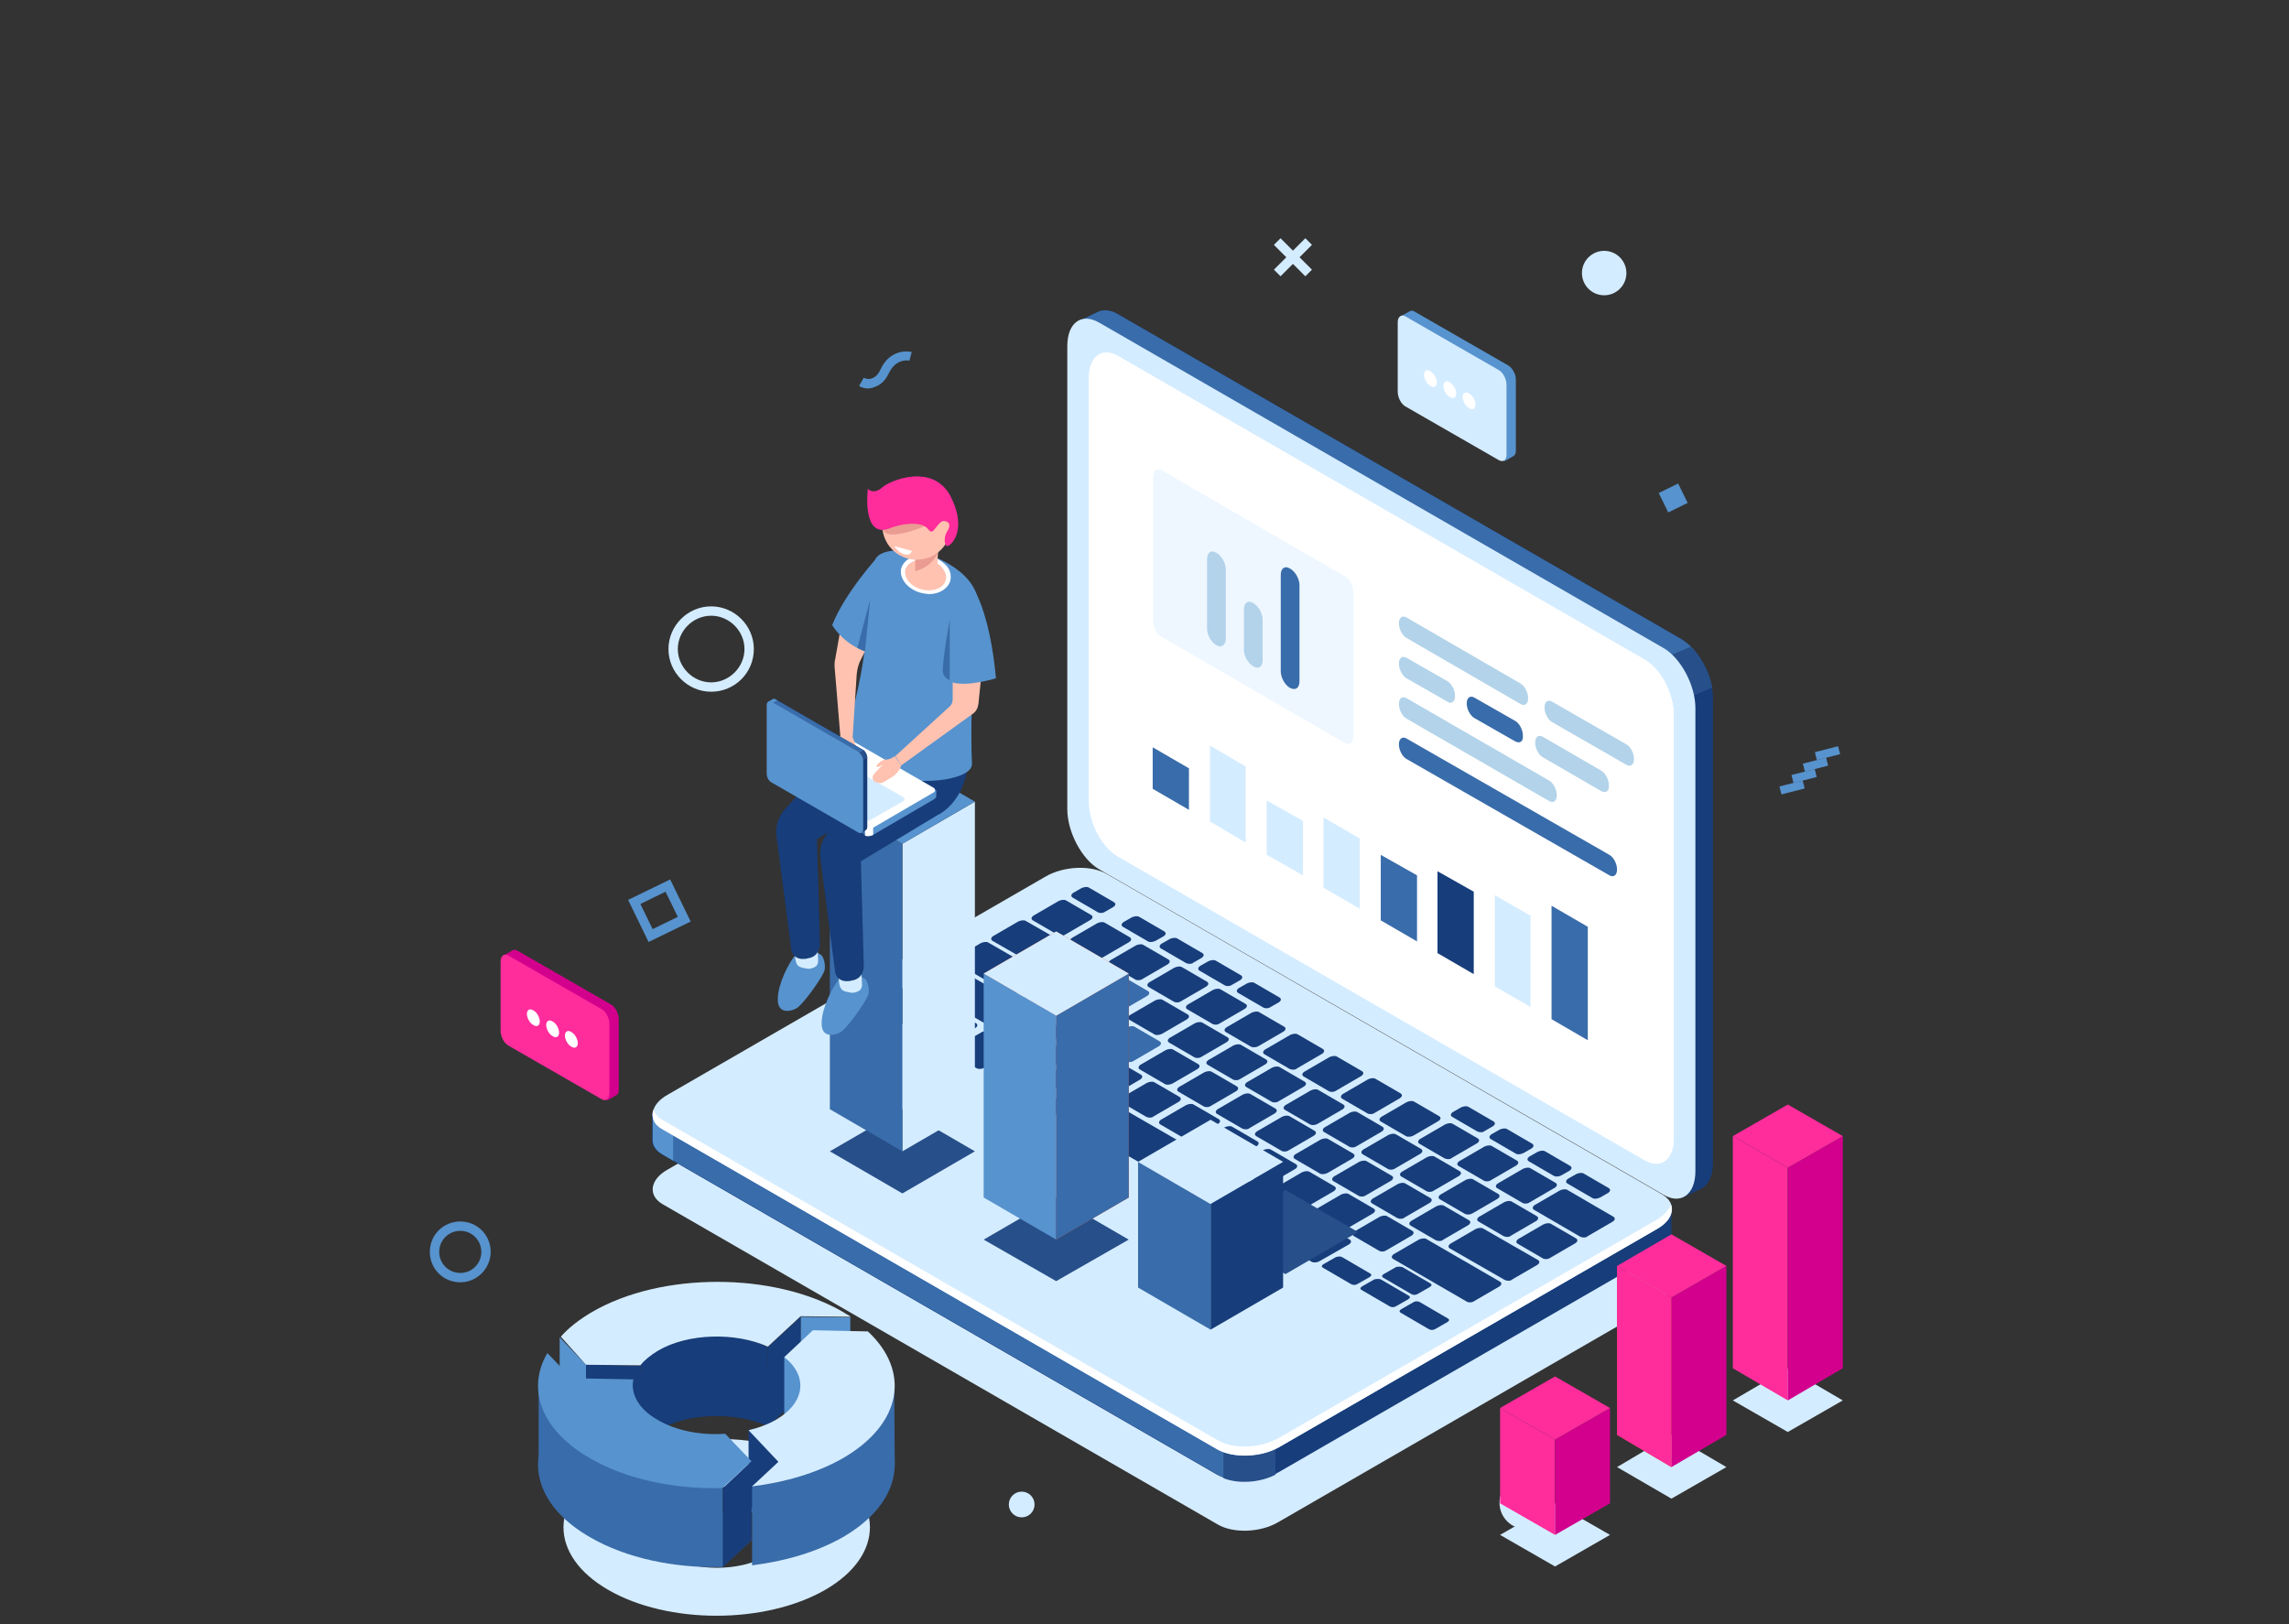 <?xml version="1.0" encoding="utf-8"?>
<!-- Generator: Adobe Illustrator 21.0.2, SVG Export Plug-In . SVG Version: 6.00 Build 0)  -->
<svg version="1.1" id="Layer_1" xmlns="http://www.w3.org/2000/svg" xmlns:xlink="http://www.w3.org/1999/xlink" x="0px" y="0px"
	 viewBox="0 0 391.4 277.8" style="enable-background:new 0 0 391.4 277.8;" xml:space="preserve">
<rect x="0" y="0" width="391.4" height="277.8" fill="#333333" stroke="none"/>
<style type="text/css">
	.st0{fill:#D4ECFF;}
	.st1{fill:#173D7A;}
	.st2{fill:#396CAA;}
	.st3{fill:#274F89;}
	.st4{fill:#FFFFFF;}
	.st5{fill:#5793CE;}
	.st6{opacity:0.4;fill:#D4ECFF;}
	.st7{fill:#B2D3EA;}
	.st8{fill:#C13D1A;}
	.st9{fill:#EF602E;}
	.st10{fill:#FFC2B0;}
	.st11{fill:#EA9C92;}
	.st12{fill:#FF2C9C;}
	.st13{fill:#D3008D;}
</style>
<g>
	<g>
		<path class="st0" d="M208.2,260.7L113.4,206c-2.7-1.5-2.3-4.3,0.8-6l64.6-37.3c3.1-1.8,7.8-2,10.5-0.4L284,217
			c2.7,1.5,2.3,4.3-0.8,6l-64.6,37.3C215.6,262.1,210.9,262.3,208.2,260.7z"/>
		<g>
			<path class="st1" d="M287.5,109.3l-96.4-55.6c-1.2-0.7-2.4-0.8-3.3-0.4l0,0l-0.2,0.1c0,0,0,0,0,0l-3.1,1.5l3.4,1.7
				c0,0.1,0,0.1,0,0.2l0,79.2c0,4,2.5,8.6,5.5,10.3l93.8,54.1l0.5,4.4l3.4-1.6c1.1-0.7,1.8-2.2,1.8-4.3l0-79.2
				C293,115.7,290.5,111.1,287.5,109.3z"/>
			<path class="st2" d="M287.5,109.3l-96.4-55.6c-1.2-0.7-2.4-0.8-3.3-0.4l0,0l-0.2,0.1c0,0,0,0,0,0l-3.1,1.5l3.4,1.7
				c0,0.1,0,0.1,0,0.2l0,52.2l43.9,34.7l59.5-30C290.4,111.8,289,110.2,287.5,109.3z"/>
			<path class="st3" d="M289.1,110.6l-9.4,4l7.1,5.5l6-2.5C292.3,114.9,290.9,112.3,289.1,110.6z"/>
			<path class="st0" d="M284.4,204.3L188,148.7c-3-1.7-5.5-6.4-5.5-10.3l0-79.2c0-4,2.4-5.8,5.5-4l96.4,55.6c3,1.7,5.5,6.4,5.5,10.3
				l0,79.2C289.9,204.3,287.4,206.1,284.4,204.3z"/>
			<path class="st4" d="M281.2,198.4l-90-51.9c-2.8-1.6-5-5.8-5-9.5l0-72.4c0-3.6,2.2-5.3,5-3.7l90,51.9c2.8,1.6,5,5.8,5,9.5l0,72.4
				C286.2,198.4,283.9,200,281.2,198.4z"/>
			<path class="st4" d="M281.2,198.4l-90-51.9c-2.8-1.6-5-5.8-5-9.5l0-72.4c0-3.6,2.2-5.3,5-3.7l90,51.9c2.8,1.6,5,5.8,5,9.5l0,72.4
				C286.2,198.4,283.9,200,281.2,198.4z"/>
		</g>
		<path class="st1" d="M285.8,206.8l-13-1.7l-83.7-48.3c-2.7-1.5-7.4-1.4-10.5,0.4l-59.3,34.2l-7.8-1v4.4l0,0c-0.1,1,0.5,2,1.8,2.7
			l94.8,54.7c2.7,1.5,7.4,1.4,10.5-0.4l64.6-37.3c1.7-1,2.6-2.3,2.6-3.5l0,0V206.8z"/>
		<path class="st2" d="M223,176.3l-5.9-3.4h-65.3l-32.2,18.6l-7.8-1v4.4l0,0c-0.1,1,0.5,2,1.8,2.7l94.8,54.7c1.4,0.8,3.4,1.1,5.4,1
			L223,176.3z"/>
		<path class="st5" d="M115.1,190.9l-3.5-0.5v4.4l0,0c-0.1,1,0.5,2,1.8,2.7l1.7,1V190.9z"/>
		<path class="st3" d="M209.2,252.8c2.5,1,6.2,0.8,8.9-0.6v-9.9h-8.9V252.8z"/>
		<path class="st0" d="M208.2,247.9l-94.8-54.7c-2.7-1.5-2.3-4.3,0.8-6l64.6-37.3c3.1-1.8,7.8-2,10.5-0.4l94.8,54.7
			c2.7,1.5,2.3,4.3-0.8,6l-64.6,37.3C215.6,249.2,210.9,249.4,208.2,247.9z"/>
		<path class="st4" d="M283.3,208.6l-64.6,37.3c-3.1,1.8-7.8,2-10.5,0.4l-94.8-54.7c-0.9-0.5-1.4-1.1-1.7-1.8
			c-0.4,1.3,0.1,2.6,1.7,3.4l94.8,54.7c2.7,1.5,7.4,1.4,10.5-0.4l64.6-37.3c2.1-1.2,2.9-2.8,2.4-4.2
			C285.4,206.9,284.6,207.8,283.3,208.6z"/>
		<g>
			<path class="st1" d="M153.8,175l-4.3-2.5c-0.3-0.2-0.3-0.5,0.1-0.8l5.1-2.9c0.4-0.2,1-0.3,1.3-0.1l4.3,2.5
				c0.3,0.2,0.3,0.5-0.1,0.8l-5.1,2.9C154.7,175.2,154.1,175.2,153.8,175z"/>
			<path class="st1" d="M160.4,178.8l-4.3-2.5c-0.3-0.2-0.3-0.5,0.1-0.8l5.1-2.9c0.4-0.2,1-0.3,1.3-0.1l4.3,2.5
				c0.3,0.2,0.3,0.5-0.1,0.8l-5.1,2.9C161.3,179,160.7,179,160.4,178.8z"/>
			<path class="st1" d="M167,182.7l-4.3-2.5c-0.3-0.2-0.3-0.5,0.1-0.8l5.1-2.9c0.4-0.2,1-0.3,1.3-0.1l4.3,2.5
				c0.3,0.2,0.3,0.5-0.1,0.8l-5.1,2.9C168,182.8,167.4,182.9,167,182.7z"/>
			<path class="st1" d="M176.2,179.5l-4.3-2.5c-0.3-0.2-0.3-0.5,0.1-0.8l4.3-2.5c0.4-0.2,1-0.3,1.3-0.1l4.3,2.5
				c0.3,0.2,0.3,0.5-0.1,0.8l-4.3,2.5C177.1,179.7,176.5,179.7,176.2,179.5z"/>
			<path class="st1" d="M182.8,183.3l-4.3-2.5c-0.3-0.2-0.3-0.5,0.1-0.8l4.3-2.5c0.4-0.2,1-0.3,1.3-0.1l4.3,2.5
				c0.3,0.2,0.3,0.5-0.1,0.8l-4.3,2.5C183.7,183.5,183.1,183.5,182.8,183.3z"/>
			<path class="st1" d="M189.4,187.2l-4.3-2.5c-0.3-0.2-0.3-0.5,0.1-0.8l4.3-2.5c0.4-0.2,1-0.3,1.3-0.1l4.3,2.5
				c0.3,0.2,0.3,0.5-0.1,0.8l-4.3,2.5C190.4,187.3,189.8,187.4,189.4,187.2z"/>
			<path class="st1" d="M196,191l-4.3-2.5c-0.3-0.2-0.3-0.5,0.1-0.8l4.3-2.5c0.4-0.2,1-0.3,1.3-0.1l4.3,2.5c0.3,0.2,0.3,0.5-0.1,0.8
				l-4.3,2.5C197,191.2,196.4,191.2,196,191z"/>
			<path class="st1" d="M202.7,194.8l-4.3-2.5c-0.3-0.2-0.3-0.5,0.1-0.8l4.3-2.5c0.4-0.2,1-0.3,1.3-0.1l4.3,2.5
				c0.3,0.2,0.3,0.5-0.1,0.8l-4.3,2.5C203.6,195,203,195,202.7,194.8z"/>
			<path class="st1" d="M209.3,198.6l-4.3-2.5c-0.3-0.2-0.3-0.5,0.1-0.8l4.3-2.5c0.4-0.2,1-0.3,1.3-0.1l4.3,2.5
				c0.3,0.2,0.3,0.5-0.1,0.8l-4.3,2.5C210.2,198.8,209.6,198.8,209.3,198.6z"/>
			<path class="st1" d="M215.9,202.5l-4.3-2.5c-0.3-0.2-0.3-0.5,0.1-0.8l4.3-2.5c0.4-0.2,1-0.3,1.3-0.1l4.3,2.5
				c0.3,0.2,0.3,0.5-0.1,0.8l-4.3,2.5C216.9,202.6,216.3,202.7,215.9,202.5z"/>
			<path class="st1" d="M222.5,206.3l-4.3-2.5c-0.3-0.2-0.3-0.5,0.1-0.8l4.3-2.5c0.4-0.2,1-0.3,1.3-0.1l4.3,2.5
				c0.3,0.2,0.3,0.5-0.1,0.8l-4.3,2.5C223.5,206.5,222.9,206.5,222.5,206.3z"/>
			<path class="st1" d="M229.2,210.1l-4.3-2.5c-0.3-0.2-0.3-0.5,0.1-0.8l4.3-2.5c0.4-0.2,1-0.3,1.3-0.1l4.3,2.5
				c0.3,0.2,0.3,0.5-0.1,0.8l-4.3,2.5C230.1,210.3,229.5,210.3,229.2,210.1z"/>
			<path class="st1" d="M235.8,213.9l-4.3-2.5c-0.3-0.2-0.3-0.5,0.1-0.8l4.3-2.5c0.4-0.2,1-0.3,1.3-0.1l4.3,2.5
				c0.3,0.2,0.3,0.5-0.1,0.8l-4.3,2.5C236.7,214.1,236.1,214.1,235.8,213.9z"/>
			<path class="st2" d="M185.9,177.7l-4.3-2.5c-0.3-0.2-0.3-0.5,0.1-0.8l4.3-2.5c0.4-0.2,1-0.3,1.3-0.1l4.3,2.5
				c0.3,0.2,0.3,0.5-0.1,0.8l-4.3,2.5C186.9,177.9,186.3,177.9,185.9,177.7z"/>
			<path class="st2" d="M179.2,173.8l-4.3-2.5c-0.3-0.2-0.3-0.5,0.1-0.8l4.3-2.5c0.4-0.2,1-0.3,1.3-0.1l4.3,2.5
				c0.3,0.2,0.3,0.5-0.1,0.8l-4.3,2.5C180.2,174,179.6,174,179.2,173.8z"/>
			<path class="st1" d="M172.5,169.9l-9.2-5.3c-0.3-0.2-0.3-0.5,0.1-0.8l4.3-2.5c0.4-0.2,1-0.3,1.3-0.1l9.2,5.3
				c0.3,0.2,0.3,0.5-0.1,0.8l-4.3,2.5C173.4,170.1,172.8,170.1,172.5,169.9z"/>
			<path class="st1" d="M177.2,165.2l-7.5-4.3c-0.3-0.2-0.3-0.5,0.1-0.8l4.3-2.5c0.4-0.2,1-0.3,1.3-0.1l7.5,4.3
				c0.3,0.2,0.3,0.5-0.1,0.8l-4.3,2.5C178.1,165.4,177.5,165.4,177.2,165.2z"/>
			<path class="st2" d="M192.6,181.5l-4.3-2.5c-0.3-0.2-0.3-0.5,0.1-0.8l4.3-2.5c0.4-0.2,1-0.3,1.3-0.1l4.3,2.5
				c0.3,0.2,0.3,0.5-0.1,0.8l-4.3,2.5C193.5,181.7,192.9,181.7,192.6,181.5z"/>
			<path class="st1" d="M199.2,185.4l-4.3-2.5c-0.3-0.2-0.3-0.5,0.1-0.8l4.3-2.5c0.4-0.2,1-0.3,1.3-0.1l4.3,2.5
				c0.3,0.2,0.3,0.5-0.1,0.8l-4.3,2.5C200.1,185.5,199.5,185.6,199.2,185.4z"/>
			<path class="st1" d="M205.8,189.2l-4.3-2.5c-0.3-0.2-0.3-0.5,0.1-0.8l4.3-2.5c0.4-0.2,1-0.3,1.3-0.1l4.3,2.5
				c0.3,0.2,0.3,0.5-0.1,0.8l-4.3,2.5C206.7,189.4,206.1,189.4,205.8,189.2z"/>
			<path class="st1" d="M212.4,193l-4.3-2.5c-0.3-0.2-0.3-0.5,0.1-0.8l4.3-2.5c0.4-0.2,1-0.3,1.3-0.1l4.3,2.5
				c0.3,0.2,0.3,0.5-0.1,0.8l-4.3,2.5C213.4,193.2,212.8,193.2,212.4,193z"/>
			<path class="st1" d="M219.1,196.8l-4.3-2.5c-0.3-0.2-0.3-0.5,0.1-0.8l4.3-2.5c0.4-0.2,1-0.3,1.3-0.1l4.3,2.5
				c0.3,0.2,0.3,0.5-0.1,0.8l-4.3,2.5C220,197,219.4,197,219.1,196.8z"/>
			<path class="st1" d="M225.7,200.7l-4.3-2.5c-0.3-0.2-0.3-0.5,0.1-0.8l4.3-2.5c0.4-0.2,1-0.3,1.3-0.1l4.3,2.5
				c0.3,0.2,0.3,0.5-0.1,0.8l-4.3,2.5C226.6,200.8,226,200.9,225.7,200.7z"/>
			<path class="st1" d="M232.3,204.5L228,202c-0.3-0.2-0.3-0.5,0.1-0.8l4.3-2.5c0.4-0.2,1-0.3,1.3-0.1l4.3,2.5
				c0.3,0.2,0.3,0.5-0.1,0.8l-4.3,2.5C233.2,204.7,232.6,204.7,232.3,204.5z"/>
			<path class="st1" d="M238.9,208.3l-4.3-2.5c-0.3-0.2-0.3-0.5,0.1-0.8l4.3-2.5c0.4-0.2,1-0.3,1.3-0.1l4.3,2.5
				c0.3,0.2,0.3,0.5-0.1,0.8l-4.3,2.5C239.9,208.5,239.3,208.5,238.9,208.3z"/>
			<path class="st1" d="M245.5,212.1l-4.3-2.5c-0.3-0.2-0.3-0.5,0.1-0.8l4.3-2.5c0.4-0.2,1-0.3,1.3-0.1l4.3,2.5
				c0.3,0.2,0.3,0.5-0.1,0.8l-4.3,2.5C246.5,212.3,245.9,212.3,245.5,212.1z"/>
			<path class="st1" d="M257.3,218.9l-9.4-5.4c-0.3-0.2-0.3-0.5,0.1-0.8l4.3-2.5c0.4-0.2,1-0.3,1.3-0.1l9.4,5.4
				c0.3,0.2,0.3,0.5-0.1,0.8l-4.3,2.5C258.3,219.1,257.7,219.1,257.3,218.9z"/>
			<path class="st1" d="M270.2,211.5l-7.9-4.6c-0.3-0.2-0.3-0.5,0.1-0.8l4.3-2.5c0.4-0.2,1-0.3,1.3-0.1l7.9,4.6
				c0.3,0.2,0.3,0.5-0.1,0.8l-4.3,2.5C271.2,211.7,270.6,211.7,270.2,211.5z"/>
			<path class="st1" d="M204.2,180.8l-4.3-2.5c-0.3-0.2-0.3-0.5,0.1-0.8l4.3-2.5c0.4-0.2,1-0.3,1.3-0.1l4.3,2.5
				c0.3,0.2,0.3,0.5-0.1,0.8l-4.3,2.5C205.1,181,204.5,181,204.2,180.8z"/>
			<path class="st1" d="M197.4,176.9l-4.3-2.5c-0.3-0.2-0.3-0.5,0.1-0.8l4.3-2.5c0.4-0.2,1-0.3,1.3-0.1l4.3,2.5
				c0.3,0.2,0.3,0.5-0.1,0.8l-4.3,2.5C198.3,177,197.7,177.1,197.4,176.9z"/>
			<path class="st2" d="M190.6,172.9l-4.3-2.5c-0.3-0.2-0.3-0.5,0.1-0.8l4.3-2.5c0.4-0.2,1-0.3,1.3-0.1l4.3,2.5
				c0.3,0.2,0.3,0.5-0.1,0.8l-4.3,2.5C191.5,173.1,190.9,173.1,190.6,172.9z"/>
			<path class="st1" d="M183.8,169l-4.3-2.5c-0.3-0.2-0.3-0.5,0.1-0.8l4.3-2.5c0.4-0.2,1-0.3,1.3-0.1l4.3,2.5
				c0.3,0.2,0.3,0.5-0.1,0.8l-4.3,2.5C184.7,169.2,184.1,169.2,183.8,169z"/>
			<path class="st1" d="M210.8,184.6l-4.3-2.5c-0.3-0.2-0.3-0.5,0.1-0.8l4.3-2.5c0.4-0.2,1-0.3,1.3-0.1l4.3,2.5
				c0.3,0.2,0.3,0.5-0.1,0.8l-4.3,2.5C211.7,184.8,211.1,184.8,210.8,184.6z"/>
			<path class="st1" d="M217.4,188.4l-4.3-2.5c-0.3-0.2-0.3-0.5,0.1-0.8l4.3-2.5c0.4-0.2,1-0.3,1.3-0.1l4.3,2.5
				c0.3,0.2,0.3,0.5-0.1,0.8l-4.3,2.5C218.3,188.6,217.7,188.6,217.4,188.4z"/>
			<path class="st1" d="M224,192.3l-4.3-2.5c-0.3-0.2-0.3-0.5,0.1-0.8l4.3-2.5c0.4-0.2,1-0.3,1.3-0.1l4.3,2.5
				c0.3,0.2,0.3,0.5-0.1,0.8l-4.3,2.5C225,192.4,224.4,192.5,224,192.3z"/>
			<path class="st1" d="M230.7,196.1l-4.3-2.5c-0.3-0.2-0.3-0.5,0.1-0.8l4.3-2.5c0.4-0.2,1-0.3,1.3-0.1l4.3,2.5
				c0.3,0.2,0.3,0.5-0.1,0.8L232,196C231.6,196.3,231,196.3,230.7,196.1z"/>
			<path class="st1" d="M237.3,199.9l-4.3-2.5c-0.3-0.2-0.3-0.5,0.1-0.8l4.3-2.5c0.4-0.2,1-0.3,1.3-0.1l4.3,2.5
				c0.3,0.2,0.3,0.5-0.1,0.8l-4.3,2.5C238.2,200.1,237.6,200.1,237.3,199.9z"/>
			<path class="st1" d="M243.9,203.7l-4.3-2.5c-0.3-0.2-0.3-0.5,0.1-0.8l4.3-2.5c0.4-0.2,1-0.3,1.3-0.1l4.3,2.5
				c0.3,0.2,0.3,0.5-0.1,0.8l-4.3,2.5C244.8,203.9,244.2,203.9,243.9,203.7z"/>
			<path class="st1" d="M250.5,207.6l-4.3-2.5c-0.3-0.2-0.3-0.5,0.1-0.8l4.3-2.5c0.4-0.2,1-0.3,1.3-0.1l4.3,2.5
				c0.3,0.2,0.3,0.5-0.1,0.8l-4.3,2.5C251.5,207.7,250.9,207.8,250.5,207.6z"/>
			<path class="st1" d="M257.1,211.4l-4.3-2.5c-0.3-0.2-0.3-0.5,0.1-0.8l4.3-2.5c0.4-0.2,1-0.3,1.3-0.1l4.3,2.5
				c0.3,0.2,0.3,0.5-0.1,0.8l-4.3,2.5C258.1,211.6,257.5,211.6,257.1,211.4z"/>
			<path class="st1" d="M263.8,215.2l-4.3-2.5c-0.3-0.2-0.3-0.5,0.1-0.8l4.3-2.5c0.4-0.2,1-0.3,1.3-0.1l4.3,2.5
				c0.3,0.2,0.3,0.5-0.1,0.8l-4.3,2.5C264.7,215.4,264.1,215.4,263.8,215.2z"/>
			<path class="st1" d="M200.7,171.3l-4.3-2.5c-0.3-0.2-0.3-0.5,0.1-0.8l4.3-2.5c0.4-0.2,1-0.3,1.3-0.1l4.3,2.5
				c0.3,0.2,0.3,0.5-0.1,0.8l-4.3,2.5C201.6,171.5,201,171.5,200.7,171.3z"/>
			<path class="st1" d="M194.1,167.5l-4.3-2.5c-0.3-0.2-0.3-0.5,0.1-0.8l4.3-2.5c0.4-0.2,1-0.3,1.3-0.1l4.3,2.5
				c0.3,0.2,0.3,0.5-0.1,0.8l-4.3,2.5C195,167.7,194.4,167.7,194.1,167.5z"/>
			<path class="st1" d="M187.5,163.7l-4.3-2.5c-0.3-0.2-0.3-0.5,0.1-0.8l4.3-2.5c0.4-0.2,1-0.3,1.3-0.1l4.3,2.5
				c0.3,0.2,0.3,0.5-0.1,0.8l-4.3,2.5C188.4,163.9,187.8,163.9,187.5,163.7z"/>
			<path class="st1" d="M180.9,159.9l-4.3-2.5c-0.3-0.2-0.3-0.5,0.1-0.8l4.3-2.5c0.4-0.2,1-0.3,1.3-0.1l4.3,2.5
				c0.3,0.2,0.3,0.5-0.1,0.8l-4.3,2.5C181.8,160.1,181.2,160.1,180.9,159.9z"/>
			<path class="st1" d="M187.7,156l-4.3-2.5c-0.3-0.2-0.3-0.5,0.1-0.8l1.4-0.8c0.4-0.2,1-0.3,1.3-0.1l4.3,2.5
				c0.3,0.2,0.3,0.5-0.1,0.8l-1.4,0.8C188.6,156.2,188,156.2,187.7,156z"/>
			<path class="st1" d="M196.3,161l-4.3-2.5c-0.3-0.2-0.3-0.5,0.1-0.8l1.4-0.8c0.4-0.2,1-0.3,1.3-0.1l4.3,2.5
				c0.3,0.2,0.3,0.5-0.1,0.8l-1.4,0.8C197.2,161.1,196.6,161.2,196.3,161z"/>
			<path class="st1" d="M202.8,164.7l-4.3-2.5c-0.3-0.2-0.3-0.5,0.1-0.8l1.4-0.8c0.4-0.2,1-0.3,1.3-0.1l4.3,2.5
				c0.3,0.2,0.3,0.5-0.1,0.8l-1.4,0.8C203.8,164.9,203.2,164.9,202.8,164.7z"/>
			<path class="st1" d="M209.4,168.5l-4.3-2.5c-0.3-0.2-0.3-0.5,0.1-0.8l1.4-0.8c0.4-0.2,1-0.3,1.3-0.1l4.3,2.5
				c0.3,0.2,0.3,0.5-0.1,0.8l-1.4,0.8C210.3,168.7,209.7,168.7,209.4,168.5z"/>
			<path class="st1" d="M216,172.3l-4.3-2.5c-0.3-0.2-0.3-0.5,0.1-0.8l1.4-0.8c0.4-0.2,1-0.3,1.3-0.1l4.3,2.5
				c0.3,0.2,0.3,0.5-0.1,0.8l-1.4,0.8C216.9,172.5,216.3,172.5,216,172.3z"/>
			<path class="st1" d="M252.6,193.5l-4.3-2.5c-0.3-0.2-0.3-0.5,0.1-0.8l1.4-0.8c0.4-0.2,1-0.3,1.3-0.1l4.3,2.5
				c0.3,0.2,0.3,0.5-0.1,0.8l-1.4,0.8C253.6,193.7,253,193.7,252.6,193.5z"/>
			<path class="st1" d="M259.2,197.3l-4.3-2.5c-0.3-0.2-0.3-0.5,0.1-0.8l1.4-0.8c0.4-0.2,1-0.3,1.3-0.1l4.3,2.5
				c0.3,0.2,0.3,0.5-0.1,0.8l-1.4,0.8C260.1,197.4,259.5,197.5,259.2,197.3z"/>
			<path class="st1" d="M265.7,201.1l-4.3-2.5c-0.3-0.2-0.3-0.5,0.1-0.8l1.4-0.8c0.4-0.2,1-0.3,1.3-0.1l4.3,2.5
				c0.3,0.2,0.3,0.5-0.1,0.8l-1.4,0.8C266.7,201.2,266.1,201.3,265.7,201.1z"/>
			<path class="st1" d="M272.3,204.9l-4.3-2.5c-0.3-0.2-0.3-0.5,0.1-0.8l1.4-0.8c0.4-0.2,1-0.3,1.3-0.1l4.3,2.5
				c0.3,0.2,0.3,0.5-0.1,0.8l-1.4,0.8C273.2,205,272.6,205.1,272.3,204.9z"/>
			<path class="st1" d="M207.3,175.1l-4.3-2.5c-0.3-0.2-0.3-0.5,0.1-0.8l4.3-2.5c0.4-0.2,1-0.3,1.3-0.1l4.3,2.5
				c0.3,0.2,0.3,0.5-0.1,0.8l-4.3,2.5C208.2,175.3,207.6,175.3,207.3,175.1z"/>
			<path class="st1" d="M213.9,179l-4.3-2.5c-0.3-0.2-0.3-0.5,0.1-0.8l4.3-2.5c0.4-0.2,1-0.3,1.3-0.1l4.3,2.5
				c0.3,0.2,0.3,0.5-0.1,0.8l-4.3,2.5C214.9,179.1,214.3,179.2,213.9,179z"/>
			<path class="st1" d="M220.5,182.8l-4.3-2.5c-0.3-0.2-0.3-0.5,0.1-0.8l4.3-2.5c0.4-0.2,1-0.3,1.3-0.1l4.3,2.5
				c0.3,0.2,0.3,0.5-0.1,0.8l-4.3,2.5C221.5,183,220.9,183,220.5,182.8z"/>
			<path class="st1" d="M227.2,186.6l-4.3-2.5c-0.3-0.2-0.3-0.5,0.1-0.8l4.3-2.5c0.4-0.2,1-0.3,1.3-0.1l4.3,2.5
				c0.3,0.2,0.3,0.5-0.1,0.8l-4.3,2.5C228.1,186.8,227.5,186.8,227.2,186.6z"/>
			<path class="st1" d="M233.8,190.4l-4.3-2.5c-0.3-0.2-0.3-0.5,0.1-0.8l4.3-2.5c0.4-0.2,1-0.3,1.3-0.1l4.3,2.5
				c0.3,0.2,0.3,0.5-0.1,0.8l-4.3,2.5C234.7,190.6,234.1,190.6,233.8,190.4z"/>
			<path class="st1" d="M240.4,194.3l-4.3-2.5c-0.3-0.2-0.3-0.5,0.1-0.8l4.3-2.5c0.4-0.2,1-0.3,1.3-0.1l4.3,2.5
				c0.3,0.2,0.3,0.5-0.1,0.8l-4.3,2.5C241.4,194.4,240.8,194.5,240.4,194.3z"/>
			<path class="st1" d="M247,198.1l-4.3-2.5c-0.3-0.2-0.3-0.5,0.1-0.8l4.3-2.5c0.4-0.2,1-0.3,1.3-0.1l4.3,2.5
				c0.3,0.2,0.3,0.5-0.1,0.8l-4.3,2.5C248,198.3,247.4,198.3,247,198.1z"/>
			<path class="st1" d="M253.7,201.9l-4.3-2.5c-0.3-0.2-0.3-0.5,0.1-0.8l4.3-2.5c0.4-0.2,1-0.3,1.3-0.1l4.3,2.5
				c0.3,0.2,0.3,0.5-0.1,0.8l-4.3,2.5C254.6,202.1,254,202.1,253.7,201.9z"/>
			<path class="st1" d="M260.3,205.7l-4.3-2.5c-0.3-0.2-0.3-0.5,0.1-0.8l4.3-2.5c0.4-0.2,1-0.3,1.3-0.1l4.3,2.5
				c0.3,0.2,0.3,0.5-0.1,0.8l-4.3,2.5C261.2,205.9,260.6,205.9,260.3,205.7z"/>
			<path class="st1" d="M169.4,175.6l-12.6-7.3c-0.3-0.2-0.3-0.5,0.1-0.8l4.3-2.5c0.4-0.2,1-0.3,1.3-0.1l12.6,7.3
				c0.3,0.2,0.3,0.5-0.1,0.8l-4.3,2.5C170.4,175.8,169.8,175.8,169.4,175.6z"/>
			<path class="st1" d="M250.8,222.6l-12.6-7.3c-0.3-0.2-0.3-0.5,0.1-0.8l4.3-2.5c0.4-0.2,1-0.3,1.3-0.1l12.6,7.3
				c0.3,0.2,0.3,0.5-0.1,0.8l-4.3,2.5C251.7,222.8,251.1,222.8,250.8,222.6z"/>
			<path class="st1" d="M224.3,215.8l-4.3-2.5c-0.3-0.2-0.3-0.5,0.1-0.8l5.1-2.9c0.4-0.2,1-0.3,1.3-0.1l4.3,2.5
				c0.3,0.2,0.3,0.5-0.1,0.8l-5.1,2.9C225.3,215.9,224.7,216,224.3,215.8z"/>
			<path class="st1" d="M176.2,188l-6.9-4c-0.3-0.2-0.3-0.5,0.1-0.8l5.1-2.9c0.4-0.2,1-0.3,1.3-0.1l6.9,4c0.3,0.2,0.3,0.5-0.1,0.8
				l-5.1,2.9C177.1,188.2,176.5,188.2,176.2,188z"/>
			<path class="st1" d="M217.9,212.1l-6.9-4c-0.3-0.2-0.3-0.5,0.1-0.8l5.1-2.9c0.4-0.2,1-0.3,1.3-0.1l6.9,4c0.3,0.2,0.3,0.5-0.1,0.8
				l-5.1,2.9C218.9,212.2,218.3,212.3,217.9,212.1z"/>
			<path class="st1" d="M185.8,193.5l-6.9-4c-0.3-0.2-0.3-0.5,0.1-0.8l5.1-2.9c0.4-0.2,1-0.3,1.3-0.1l6.9,4c0.3,0.2,0.3,0.5-0.1,0.8
				l-5.1,2.9C186.7,193.7,186.1,193.7,185.8,193.5z"/>
			<path class="st1" d="M185.4,185.8l29.8,17.2c0.4,0.2,0.4,0.6,0,0.8l-5.2,3c-0.4,0.2-1,0.2-1.3,0l-29.8-17.2L185.4,185.8z"/>
			<path class="st1" d="M242.8,222.7l4.8,2.8c0.3,0.2,0.2,0.4-0.1,0.6l-2.1,1.2c-0.3,0.2-0.8,0.2-1.1,0l-4.8-2.8
				c-0.3-0.2-0.2-0.4,0.1-0.6l2.1-1.2C242,222.5,242.5,222.5,242.8,222.7z"/>
			<path class="st1" d="M236.1,218.8l4.8,2.8c0.3,0.2,0.2,0.4-0.1,0.6l-2.1,1.2c-0.3,0.2-0.8,0.2-1.1,0l-4.8-2.8
				c-0.3-0.2-0.2-0.4,0.1-0.6l2.1-1.2C235.4,218.7,235.9,218.7,236.1,218.8z"/>
			<path class="st1" d="M229.5,215l4.8,2.8c0.3,0.2,0.2,0.4-0.1,0.6l-2.1,1.2c-0.3,0.2-0.8,0.2-1.1,0l-4.8-2.8
				c-0.3-0.2-0.2-0.4,0.1-0.6l2.1-1.2C228.7,214.9,229.2,214.8,229.5,215z"/>
			<path class="st1" d="M239.8,216.7l4.8,2.8c0.3,0.2,0.2,0.4-0.1,0.6l-2.1,1.2c-0.3,0.2-0.8,0.2-1.1,0l-4.8-2.8
				c-0.3-0.2-0.2-0.4,0.1-0.6l2.1-1.2C239,216.6,239.5,216.6,239.8,216.7z"/>
		</g>
	</g>
</g>
<g>
	<path class="st6" d="M230,127.1l-31.4-18.2c-0.8-0.4-1.4-1.6-1.4-2.7V81.5c0-1,0.6-1.5,1.4-1.1L230,98.6c0.8,0.4,1.4,1.6,1.4,2.7
		V126C231.4,127,230.8,127.5,230,127.1z"/>
	<g>
		<path class="st7" d="M208.1,110.4l-0.2-0.1c-0.8-0.5-1.5-1.7-1.5-2.8V95.6c0-1.1,0.7-1.6,1.5-1.1l0.2,0.1c0.8,0.5,1.5,1.7,1.5,2.8
			v11.8C209.6,110.3,208.9,110.8,208.1,110.4z"/>
		<path class="st7" d="M214.4,114l-0.2-0.1c-0.8-0.5-1.5-1.7-1.5-2.8v-6.9c0-1.1,0.7-1.6,1.5-1.1l0.2,0.1c0.8,0.5,1.5,1.7,1.5,2.8
			v6.9C215.9,114,215.2,114.5,214.4,114z"/>
		<path class="st2" d="M220.7,117.7l-0.2-0.1c-0.8-0.5-1.5-1.7-1.5-2.8V98.3c0-1.1,0.7-1.6,1.5-1.1l0.2,0.1c0.8,0.5,1.5,1.7,1.5,2.8
			v16.4C222.2,117.6,221.6,118.1,220.7,117.7z"/>
	</g>
</g>
<g>
	<path class="st7" d="M260,120.4l-19.5-11.3c-0.7-0.4-1.3-1.5-1.3-2.5l0,0c0-1,0.6-1.4,1.3-1l19.5,11.3c0.7,0.4,1.3,1.5,1.3,2.5l0,0
		C261.3,120.4,260.7,120.8,260,120.4z"/>
	<path class="st7" d="M247.5,120l-7-4c-0.7-0.4-1.3-1.5-1.3-2.5l0,0c0-1,0.6-1.4,1.3-1l7,4c0.7,0.4,1.3,1.5,1.3,2.5v0
		C248.8,120,248.2,120.5,247.5,120z"/>
	<path class="st2" d="M259.1,126.8l-7-4c-0.7-0.4-1.3-1.5-1.3-2.5l0,0c0-1,0.6-1.4,1.3-1l7,4c0.7,0.4,1.3,1.5,1.3,2.5l0,0
		C260.5,126.8,259.9,127.2,259.1,126.8z"/>
	<path class="st7" d="M273.8,135.3l-10-5.8c-0.7-0.4-1.3-1.5-1.3-2.5l0,0c0-1,0.6-1.4,1.3-1l10,5.8c0.7,0.4,1.3,1.5,1.3,2.5l0,0
		C275.2,135.3,274.6,135.7,273.8,135.3z"/>
	<path class="st7" d="M264.9,137l-24.4-14.1c-0.7-0.4-1.3-1.5-1.3-2.5l0,0c0-1,0.6-1.4,1.3-1l24.4,14.1c0.7,0.4,1.3,1.5,1.3,2.5l0,0
		C266.2,137,265.6,137.4,264.9,137z"/>
	<path class="st2" d="M275.2,149.7l-34.7-19.9c-0.7-0.4-1.3-1.5-1.3-2.5l0,0c0-1,0.6-1.4,1.3-1l34.7,19.9c0.7,0.4,1.3,1.5,1.3,2.5
		l0,0C276.5,149.7,275.9,150.1,275.2,149.7z"/>
	<path class="st7" d="M278.1,130.8l-12.7-7.3c-0.7-0.4-1.3-1.5-1.3-2.5l0,0c0-1,0.6-1.4,1.3-1l12.7,7.3c0.7,0.4,1.3,1.5,1.3,2.5l0,0
		C279.4,130.8,278.8,131.2,278.1,130.8z"/>
</g>
<g>
	<polygon class="st2" points="203.3,131.4 197.1,127.8 197.1,134.9 203.3,138.5 	"/>
	<polygon class="st0" points="213,131.1 206.9,127.5 206.9,140.5 213,144.1 	"/>
	<polygon class="st0" points="222.8,140.4 216.6,136.9 216.6,146.2 222.8,149.7 	"/>
	<polygon class="st0" points="232.5,143.4 226.3,139.8 226.3,151.8 232.5,155.4 	"/>
	<polygon class="st2" points="242.3,149.7 236.1,146.2 236.1,157.4 242.3,161 	"/>
	<polygon class="st1" points="252,152.5 245.8,149 245.8,163 252,166.6 	"/>
	<polygon class="st0" points="261.7,156.6 255.6,153.1 255.6,168.7 261.7,172.2 	"/>
	<polygon class="st2" points="271.5,158.5 265.3,154.9 265.3,174.3 271.5,177.9 	"/>
</g>
<g>
	
		<rect x="311.9" y="126.7" transform="matrix(0.248 0.969 -0.969 0.248 359.719 -206.034)" class="st5" width="1.4" height="4.1"/>
	
		<rect x="309.9" y="128.7" transform="matrix(0.248 0.969 -0.969 0.248 360.105 -202.627)" class="st5" width="1.4" height="4.1"/>
	
		<rect x="307.9" y="130.6" transform="matrix(0.248 0.969 -0.969 0.248 360.492 -199.22)" class="st5" width="1.4" height="4.1"/>
	
		<rect x="305.9" y="132.6" transform="matrix(0.248 0.969 -0.969 0.248 360.866 -195.815)" class="st5" width="1.4" height="4.1"/>
</g>
<polygon class="st3" points="232.2,210.7 219.8,203.5 207.3,210.7 219.8,217.9 "/>
<polygon class="st3" points="193,212 180.6,204.8 168.2,212 180.6,219.1 "/>
<polygon class="st3" points="166.7,196.9 154.3,189.7 141.9,196.9 154.3,204.1 "/>
<g>
	<g>
		<g>
			<polygon class="st8" points="180.6,212 180.6,173.7 193,166.5 193,204.8 			"/>
			<polygon class="st9" points="193,166.5 180.6,159.3 168.2,166.5 180.6,173.7 			"/>
			<polygon class="st5" points="180.6,173.7 168.2,166.5 168.2,204.8 180.6,212 			"/>
			<polygon class="st2" points="180.6,212 180.6,173.7 193,166.5 193,204.8 			"/>
			<polygon class="st0" points="193,166.5 180.6,159.3 168.2,166.5 180.6,173.7 			"/>
		</g>
		<g>
			<polygon class="st1" points="207,227.4 207,205.9 219.4,198.7 219.4,220.2 			"/>
			<polygon class="st2" points="207,205.9 194.6,198.7 194.6,220.2 207,227.4 			"/>
			<polygon class="st0" points="219.4,198.7 207,191.5 194.6,198.7 207,205.9 			"/>
		</g>
		<g>
			<polygon class="st0" points="154.3,196.9 154.3,144.3 166.7,137.1 166.7,189.7 			"/>
			<polygon class="st2" points="154.3,144.3 141.9,137.1 141.9,189.7 154.3,196.9 			"/>
			<polygon class="st5" points="166.7,137.1 154.3,129.9 141.9,137.1 154.3,144.3 			"/>
		</g>
	</g>
</g>
<g>
	<g>
		<path class="st5" d="M146.9,166.8c0,0-2.1-1-3.3,0.5c-1.3,1.5-3.1,5.2-3.1,7.6c-0.1,2.5,1.9,2.3,3.1,1.7c1.2-0.6,4.7-5.6,4.9-6.6
			c0.2-1-0.2-2.3-0.6-2.6C147.5,167.2,146.9,166.8,146.9,166.8z"/>
		<path class="st0" d="M147.3,166.3l0.1,2.1c0,0.5-0.2,0.9-0.6,1.1c-0.4,0.2-0.9,0.4-1.6,0.2c-1.5-0.2-1.7-0.7-1.8-2.8
			C143.3,164.9,147.3,166.3,147.3,166.3z"/>
		<g>
			<path class="st5" d="M139.4,162.7c0,0-2.1-1-3.3,0.5c-1.3,1.5-3.1,5.2-3.1,7.6c-0.1,2.5,1.9,2.3,3.1,1.7c1.2-0.6,4.7-5.6,4.9-6.6
				c0.2-1-0.2-2.3-0.6-2.6C140,163.1,139.4,162.7,139.4,162.7z"/>
			<path class="st0" d="M139.8,162.2l0.1,2.1c0,0.5-0.2,0.9-0.6,1.1c-0.4,0.2-0.9,0.4-1.6,0.2c-1.5-0.2-1.7-0.7-1.8-2.8
				C135.8,160.8,139.8,162.2,139.8,162.2z"/>
			<path class="st1" d="M158.1,123.2c-0.6-9.9-10.7,1.5-10.7,1.5l-6.9,6.8l-6.2,6.8c-1.2,1.3-1.8,3.1-1.5,4.9l2.5,19.2
				c0.1,0.9,0.9,1.6,1.9,1.6c0.3,0,0.6,0,0.9-0.1c2.2-0.3,2.1-2.5,2.1-2.5l-0.5-17.9l13.1-7.9C152.8,135.6,158.7,133.1,158.1,123.2z
				"/>
		</g>
		<path class="st1" d="M165.6,127c-0.6-9.9-10.7,1.5-10.7,1.5l-6.9,6.8l-6.2,6.8c-1.2,1.3-1.8,3.1-1.5,4.9l2.5,19.2
			c0.1,0.9,0.9,1.6,1.9,1.6c0.3,0,0.6,0,0.9-0.1c2.2-0.3,2.1-2.5,2.1-2.5l-0.5-17.9l13.1-7.9C160.3,139.4,166.3,136.9,165.6,127z"/>
		<path class="st5" d="M159.7,95.2c7.7,3.2,7.5,7.7,7.5,7.7s-1.5,16.6-1,27.7c0.2,4.6-24.6,5-20.9-7.4c4.4-14.6,2.7-26.4,4.8-28.1
			C152.1,93.3,157.7,94.4,159.7,95.2z"/>
		
			<ellipse transform="matrix(0.249 -0.968 0.968 0.249 23.656 227.07)" class="st10" cx="158.3" cy="98.3" rx="2.9" ry="3.9"/>
		<path class="st4" d="M158.9,101.6c-0.4,0-0.9-0.1-1.4-0.2c-2.3-0.6-3.8-2.5-3.4-4.2c0.5-1.7,2.7-2.7,5-2.1c1.1,0.3,2,0.9,2.7,1.6
			c0.7,0.8,0.9,1.7,0.7,2.6C162.1,100.7,160.6,101.6,158.9,101.6z M157.7,95.7c-1.4,0-2.6,0.7-2.9,1.7c-0.3,1.4,0.9,2.9,2.8,3.4
			c1.9,0.5,3.8-0.2,4.1-1.6c0.2-0.6,0-1.3-0.5-2c-0.5-0.7-1.4-1.2-2.3-1.4C158.5,95.7,158.1,95.7,157.7,95.7z"/>
		<path class="st10" d="M156.6,94.9c0,0,0.1,0.3-0.1,2.7c0,0.8,2.6,1.5,3.3,0.8c0.7-0.7,0.4-1.4,0.6-4
			C160.6,91.8,156.6,94.9,156.6,94.9z"/>
		<path class="st11" d="M160.4,94.4c0,0-0.7,2.4-3.9,3.3l0-2.2L160.4,94.4z"/>
		
			<ellipse transform="matrix(0.968 -0.25 0.25 0.968 -17.481 42.103)" class="st10" cx="156.8" cy="89.8" rx="5.9" ry="5.9"/>
		<path class="st11" d="M158.1,90c0,0-3.2,1.4-5.5,1.4c-2.2,0-1.8-1.9-1.8-1.9l6.7-1L158.1,90z"/>
		<path class="st12" d="M152,90.4c0,0,2.8-1.2,5.3-0.7c0.6,0.1,1.1,0.4,1.5,0.9c0.1,0.2,0.3,0.3,0.5,0.3c0.4,0.1,1.2-1.7,2-1.8
			c0.9,0,1.4,0.6,0.7,1.7c-0.7,1.1-0.5,2.4-0.1,2.6s3.7-2.4,0.7-8.4c-3-6-10.7-2.8-11.9-1.5c0,0-1.3,1.1-2.3,0.1
			C148.4,83.5,147.3,92.1,152,90.4z"/>
		<path class="st10" d="M162.9,115.1v4.5c0,0.5-0.2,1-0.6,1.3l-9.2,8.4l1,1.6l12.2-8.8c0.6-0.4,0.9-1,1-1.7l0.8-7.8L162.9,115.1z"/>
		<path class="st5" d="M166.5,100.7c0,0,2.8,4.2,3.8,15.3c0,0-4.8,1.5-7.5,0.7C160.2,115.8,166.5,100.7,166.5,100.7z"/>
		<path class="st2" d="M162.4,106c0,0-1.1,5.9-1.2,8.6c0,0.8,0.4,1.4,1.2,1.7l0,0V106z"/>
	</g>
	<g>
		<path class="st5" d="M160,135.1l-2-0.3l-13.1-7.6c-0.4-0.2-1.2-0.2-1.6,0.1l-9.3,5.4l-1.2-0.2v1.2l0,0c0,0.2,0.1,0.3,0.3,0.4
			l14.9,8.6c0.4,0.2,1.2,0.2,1.6-0.1l10.1-5.9c0.3-0.2,0.4-0.4,0.4-0.6l0,0V135.1z"/>
		<path class="st2" d="M150.1,130.3l-0.9-0.5h-10.3l-5.1,2.9l-1.2-0.2v1.2l0,0c0,0.2,0.1,0.3,0.3,0.4l14.9,8.6
			c0.2,0.1,0.5,0.2,0.8,0.2L150.1,130.3z"/>
		<path class="st5" d="M133.2,132.6l-0.5-0.1v1.2l0,0c0,0.2,0.1,0.3,0.3,0.4l0.3,0.2V132.6z"/>
		<path class="st4" d="M147.9,142.9c0.4,0.2,1,0.1,1.4-0.1v-2.1h-1.4V142.9z"/>
		<path class="st4" d="M147.8,141.6l-14.9-8.6c-0.4-0.2-0.4-0.7,0.1-0.9l10.1-5.9c0.5-0.3,1.2-0.3,1.6-0.1l14.9,8.6
			c0.4,0.2,0.4,0.7-0.1,0.9l-10.1,5.9C149,141.8,148.2,141.8,147.8,141.6z"/>
		<path class="st0" d="M147.5,140.3l-12.4-7.1c-0.4-0.2-0.3-0.6,0.1-0.8l5.4-3.1c0.4-0.2,1-0.3,1.4-0.1l12.4,7.1
			c0.4,0.2,0.3,0.6-0.1,0.8l-5.4,3.1C148.5,140.4,147.9,140.5,147.5,140.3z"/>
	</g>
	<path class="st10" d="M143.7,125.9l-0.2,1c-0.1,0.9-0.1,1.8,0.1,2.6l0.2,0.9c0.1,0.5,0.5,0.9,1,1l0,0c0.4,0.1,0.8-0.2,0.8-0.6
		l0.2-2.2c0,0,0.6,0.7,0.8,0.7c0.3,0-0.3-2.2-0.9-3.4C145.2,124.7,143.7,125.9,143.7,125.9z"/>
	<path class="st10" d="M148.8,109.6l-1.6,3.2c-0.4,0.7-0.6,1.6-0.7,2.4l-0.7,10.8l-2.1,0l-1-12.1c0-0.4,0-0.8,0.1-1.1l1.1-6.2
		L148.8,109.6z"/>
	<g>
		<path class="st1" d="M147.3,142.4l-1.2-1.6l-13.1-7.6c-0.4-0.2-0.8-0.9-0.8-1.5l0-10.7l-0.8-1l0.7-0.4l0,0c0.1-0.1,0.3-0.1,0.5,0
			l14.9,8.6c0.4,0.2,0.8,0.9,0.8,1.5l0,11.7c0,0.3-0.1,0.5-0.3,0.6l0,0L147.3,142.4z"/>
		<path class="st2" d="M138.2,136.2l-0.9-0.5l-5.1-8.9l0-5.8l-0.8-1l0.7-0.4l0,0c0.1-0.1,0.3-0.1,0.5,0l14.9,8.6
			c0.2,0.1,0.4,0.4,0.6,0.7L138.2,136.2z"/>
		<path class="st5" d="M131.7,120.4l-0.3-0.4l0.7-0.4l0,0c0.1-0.1,0.3-0.1,0.5,0l0.3,0.2L131.7,120.4z"/>
		<path class="st3" d="M147.7,128.3c0.3,0.3,0.6,0.8,0.6,1.3l-1.5,0.8l-0.7-1.2L147.7,128.3z"/>
		<path class="st5" d="M146.8,128.6l-14.9-8.6c-0.4-0.2-0.8,0-0.8,0.6l0,11.7c0,0.6,0.3,1.2,0.8,1.5l14.9,8.6c0.4,0.2,0.8,0,0.8-0.6
			l0-11.7C147.6,129.5,147.2,128.9,146.8,128.6z"/>
	</g>
	<path class="st10" d="M154.1,130.9l-0.2,0.5c-0.3,0.6-0.7,1-1.2,1.4l-1.5,0.9c-0.5,0.3-1,0.3-1.5,0c0,0,0,0-0.1,0
		c-0.5-0.3-0.5-1-0.1-1.4l1.5-1.6c0,0-0.9,0.7-1.1,0.4c-0.2-0.2,0.8-1.2,1.6-1.2c0.8,0,1.5-0.6,1.5-0.6L154.1,130.9z"/>
	<path class="st5" d="M150.2,95.1c0,0-5.7,6.2-7.9,11.8c0,0,1.9,3.5,6.7,4.9C153.7,113.1,150.2,95.1,150.2,95.1z"/>
	<path class="st2" d="M147.9,111.4l0.9-8.9l-2.2,8.3C147,111,147.4,111.2,147.9,111.4z"/>
	<path class="st4" d="M154.4,93.8l-1.5-0.4c0,0,0.7,1.1,1.8,1.4c1.1,0.3,1.2-0.6,1.2-0.6L154.4,93.8z"/>
</g>
<g>
	<path class="st0" d="M141.1,250.5c-10.2-5.9-26.8-5.9-37.1,0c-10.2,5.9-10.2,15.5,0,21.4c10.2,5.9,26.8,5.9,37.1,0
		C151.3,266,151.3,256.4,141.1,250.5z M131.1,266.1c-4.7,2.7-12.3,2.7-17,0c-4.7-2.7-4.7-7.1,0-9.8c4.7-2.7,12.3-2.7,17,0
		C135.8,259,135.8,263.4,131.1,266.1z"/>
	<g>
		<g>
			<path class="st1" d="M100.2,247l9.3,0.1c0.7-0.9,1.7-1.7,3-2.5c5.1-3,13.2-3.2,18.8-0.7l5.6-5.2l8.6,0.1
				c-0.4-0.3-0.9-0.5-1.3-0.8c-11.9-6.9-31.2-6.9-43,0c-2.2,1.3-4,2.7-5.3,4.2L100.2,247z"/>
			<polygon class="st5" points="145.4,225.3 145.4,238.9 136.9,238.7 136.9,225.2 			"/>
			<polygon class="st1" points="131.3,230.4 131.3,244 136.9,238.7 136.9,225.2 			"/>
			<path class="st1" d="M109.5,233.6v13.6l12.3-10l9.5,6.8v-13.6l-8.7-4.2c0,0-12,3.7-12.6,3.8C109.3,230.1,109.5,233.6,109.5,233.6
				z"/>
			<polygon class="st1" points="100.2,233.4 100.2,247 109.5,247.1 109.5,233.6 			"/>
			<polygon class="st5" points="95.7,228.7 95.7,242.2 100.2,247 100.2,233.4 			"/>
			<path class="st0" d="M100.2,233.4l9.3,0.1c0.7-0.9,1.7-1.7,3-2.5c5.1-3,13.2-3.2,18.8-0.7l5.6-5.2l8.6,0.1
				c-0.4-0.3-0.9-0.5-1.3-0.8c-11.9-6.9-31.2-6.9-43,0c-2.2,1.3-4,2.7-5.3,4.2L100.2,233.4z"/>
		</g>
		<g>
			<path class="st5" d="M134.1,232.1v12.5l8.1-1.9c0,0-0.5-7.3-0.6-7.5C141.4,234.9,134.1,232.1,134.1,232.1z"/>
			<g>
				<path class="st1" d="M128,244.5v13.6l0.9,0.9l5.7-3.3c0,0-0.9-10.4-1-10.6C133.5,245,128,244.5,128,244.5z"/>
				<path class="st2" d="M139,241l-4.9,4.6c4.1,3.2,3.6,7.8-1.4,10.7c-1.4,0.8-3,1.4-4.7,1.8l5.1,5.4l-4.5,4.2
					c5.7-0.7,11.1-2.3,15.5-4.8c10.2-5.9,11.6-14.9,4.3-21.7L139,241z"/>
				<polygon class="st2" points="128.6,254.1 128.6,267.7 139.7,263.4 153,250.7 152.9,236.3 138.8,247.5 				"/>
				<path class="st0" d="M139,227.5l-4.9,4.6c4.1,3.2,3.6,7.8-1.4,10.7c-1.4,0.8-3,1.4-4.7,1.8l5.1,5.4l-4.5,4.2
					c5.7-0.7,11.1-2.3,15.5-4.8c10.2-5.9,11.6-14.9,4.3-21.7L139,227.5z"/>
			</g>
		</g>
		<g>
			<path class="st2" d="M128.5,263.4l-4.5-4.7c-4.1,0.3-8.4-0.5-11.6-2.4c-3.3-1.9-4.6-4.5-4.1-6.9l-10.6-0.2l-4.1-4.3
				c-3.6,6.1-1.1,13.2,7.3,18c6.2,3.6,14.4,5.3,22.6,5.1L128.5,263.4z"/>
			<polygon class="st2" points="123.6,254.5 123.6,268 92.1,250.6 92.1,237 96.7,238.9 			"/>
			<polygon class="st1" points="128.5,249.9 128.5,263.4 123.6,268 123.6,254.5 			"/>
			<path class="st5" d="M128.5,249.9l-4.5-4.7c-4.1,0.3-8.4-0.5-11.6-2.4c-3.3-1.9-4.6-4.5-4.1-6.9l-10.6-0.2l-4.1-4.3
				c-3.6,6.1-1.1,13.2,7.3,18c6.2,3.6,14.4,5.3,22.6,5.1L128.5,249.9z"/>
		</g>
	</g>
</g>
<g>
	<path class="st5" d="M146.9,66l0.8-1.4c0,0,0.7,0.4,1.4,0.1c0.6-0.2,1.1-0.7,1.5-1.6c1.4-3,4.1-3.2,5.3-2.9l-0.4,1.5l0.2-0.8
		l-0.2,0.8c-0.2-0.1-2.3-0.4-3.5,2.1c-0.6,1.3-1.5,2.1-2.5,2.4C148.2,66.8,147,66.1,146.9,66z"/>
</g>
<path class="st0" d="M121.6,118.3c-4,0-7.3-3.3-7.3-7.3c0-4,3.3-7.3,7.3-7.3s7.3,3.3,7.3,7.3C128.9,115.1,125.6,118.3,121.6,118.3z
	 M121.6,105.3c-3.1,0-5.7,2.6-5.7,5.7c0,3.1,2.6,5.7,5.7,5.7s5.7-2.6,5.7-5.7C127.3,107.9,124.7,105.3,121.6,105.3z"/>
<path class="st5" d="M78.7,219.3c-2.9,0-5.2-2.3-5.2-5.2c0-2.9,2.3-5.2,5.2-5.2c2.9,0,5.2,2.3,5.2,5.2
	C83.9,216.9,81.6,219.3,78.7,219.3z M78.7,210.5c-2,0-3.6,1.6-3.6,3.6s1.6,3.6,3.6,3.6s3.6-1.6,3.6-3.6S80.7,210.5,78.7,210.5z"/>
<path class="st5" d="M110.9,161.1l-3.5-7.2l7.2-3.5l3.5,7.2L110.9,161.1z M109.5,154.6l2.1,4.3l4.3-2.1l-2.1-4.3L109.5,154.6z"/>
<rect x="284.4" y="83.3" transform="matrix(0.897 -0.441 0.441 0.897 -8.213 135.019)" class="st5" width="3.7" height="3.7"/>
<g>
	
		<rect x="217.3" y="43.2" transform="matrix(0.707 -0.707 0.707 0.707 33.656 169.206)" class="st0" width="7.6" height="1.6"/>
	
		<rect x="220.3" y="40.2" transform="matrix(0.707 -0.707 0.707 0.707 33.656 169.208)" class="st0" width="1.6" height="7.6"/>
</g>
<circle class="st0" cx="274.3" cy="46.7" r="3.8"/>
<circle class="st0" cx="174.7" cy="257.3" r="2.2"/>
<circle class="st0" cx="260.9" cy="257" r="4.5"/>
<g>
	<g>
		<path class="st13" d="M104.5,171.8l-16-9.2c-0.3-0.2-0.6-0.2-0.8-0.1c0,0,0,0,0,0l-1.6,0.9c0,0,0.7,0.3,1.1,0.4v11.7
			c0,0.9,0.6,2,1.3,2.5l15.3,8.8v1.4l1.6-0.9l0,0c0.3-0.2,0.4-0.5,0.4-1v-11.9C105.8,173.3,105.2,172.2,104.5,171.8z"/>
		<path class="st12" d="M102.9,188l-16-9.2c-0.7-0.4-1.3-1.5-1.3-2.5v-11.9c0-0.9,0.6-1.4,1.3-1l16,9.2c0.7,0.4,1.3,1.5,1.3,2.5V187
			C104.2,188,103.6,188.4,102.9,188z"/>
	</g>
	<g>
		<path class="st4" d="M92.3,174.7c0,0.7-0.5,1-1.1,0.6c-0.6-0.3-1.1-1.2-1.1-1.9c0-0.7,0.5-1,1.1-0.6
			C91.8,173.1,92.3,174,92.3,174.7z"/>
		<path class="st4" d="M95.6,176.6c0,0.7-0.5,1-1.1,0.6c-0.6-0.3-1.1-1.2-1.1-1.9s0.5-1,1.1-0.6C95.1,175,95.6,175.9,95.6,176.6z"/>
		<path class="st4" d="M98.8,178.4c0,0.7-0.5,1-1.1,0.6c-0.6-0.3-1.1-1.2-1.1-1.9c0-0.7,0.5-1,1.1-0.6
			C98.4,176.9,98.8,177.8,98.8,178.4z"/>
	</g>
</g>
<g>
	<g>
		<path class="st5" d="M257.9,62.5l-16-9.2c-0.3-0.2-0.6-0.2-0.8-0.1c0,0,0,0,0,0l-1.6,0.9c0,0,0.7,0.3,1.1,0.4v11.7
			c0,0.9,0.6,2,1.3,2.5l15.3,8.8v1.4l1.6-0.9l0,0c0.3-0.2,0.4-0.5,0.4-1V64.9C259.2,64,258.6,62.9,257.9,62.5z"/>
		<path class="st0" d="M256.3,78.7l-16-9.2c-0.7-0.4-1.3-1.5-1.3-2.5V55.1c0-0.9,0.6-1.4,1.3-1l16,9.2c0.7,0.4,1.3,1.5,1.3,2.5v11.9
			C257.6,78.7,257.1,79.1,256.3,78.7z"/>
	</g>
	<g>
		<path class="st4" d="M245.7,65.4c0,0.7-0.5,1-1.1,0.6c-0.6-0.3-1.1-1.2-1.1-1.9c0-0.7,0.5-1,1.1-0.6
			C245.2,63.9,245.7,64.7,245.7,65.4z"/>
		<path class="st4" d="M249,67.3c0,0.7-0.5,1-1.1,0.6c-0.6-0.3-1.1-1.2-1.1-1.9c0-0.7,0.5-1,1.1-0.6C248.5,65.7,249,66.6,249,67.3z"
			/>
		<path class="st4" d="M252.3,69.2c0,0.7-0.5,1-1.1,0.6c-0.6-0.3-1.1-1.2-1.1-1.9c0-0.7,0.5-1,1.1-0.6
			C251.8,67.6,252.3,68.5,252.3,69.2z"/>
	</g>
</g>
<g>
	<polygon class="st0" points="256.5,262.5 265.9,257.1 275.3,262.5 265.9,267.9 	"/>
	<polygon class="st0" points="276.5,250.9 285.8,245.4 295.2,250.9 285.8,256.3 	"/>
	<polygon class="st0" points="296.3,239.5 305.7,234 315.1,239.5 305.7,244.9 	"/>
	<g>
		<g>
			<g>
				<polygon class="st8" points="285.8,250.9 285.8,221.9 276.5,216.5 276.5,245.4 				"/>
				<polygon class="st13" points="285.8,221.9 295.2,216.5 295.2,245.4 285.8,250.9 				"/>
				<polygon class="st12" points="285.8,250.9 285.8,221.9 276.5,216.5 276.5,245.4 				"/>
			</g>
			<g>
				<polygon class="st12" points="265.9,262.5 265.9,246.2 256.5,240.8 256.5,257.1 				"/>
				<polygon class="st13" points="265.9,246.2 275.3,240.8 275.3,257.1 265.9,262.5 				"/>
				<polygon class="st12" points="256.5,240.8 265.9,235.4 275.3,240.8 265.9,246.2 				"/>
			</g>
			<g>
				<polygon class="st12" points="305.7,239.5 305.7,199.7 296.3,194.3 296.3,234 				"/>
				<polygon class="st13" points="305.7,199.7 315.1,194.3 315.1,234 305.7,239.5 				"/>
				<polygon class="st12" points="296.3,194.3 305.7,188.9 315.1,194.3 305.7,199.7 				"/>
			</g>
		</g>
		<polygon class="st12" points="276.5,216.5 285.8,211.1 295.2,216.5 285.8,221.9 		"/>
	</g>
</g>
</svg>
